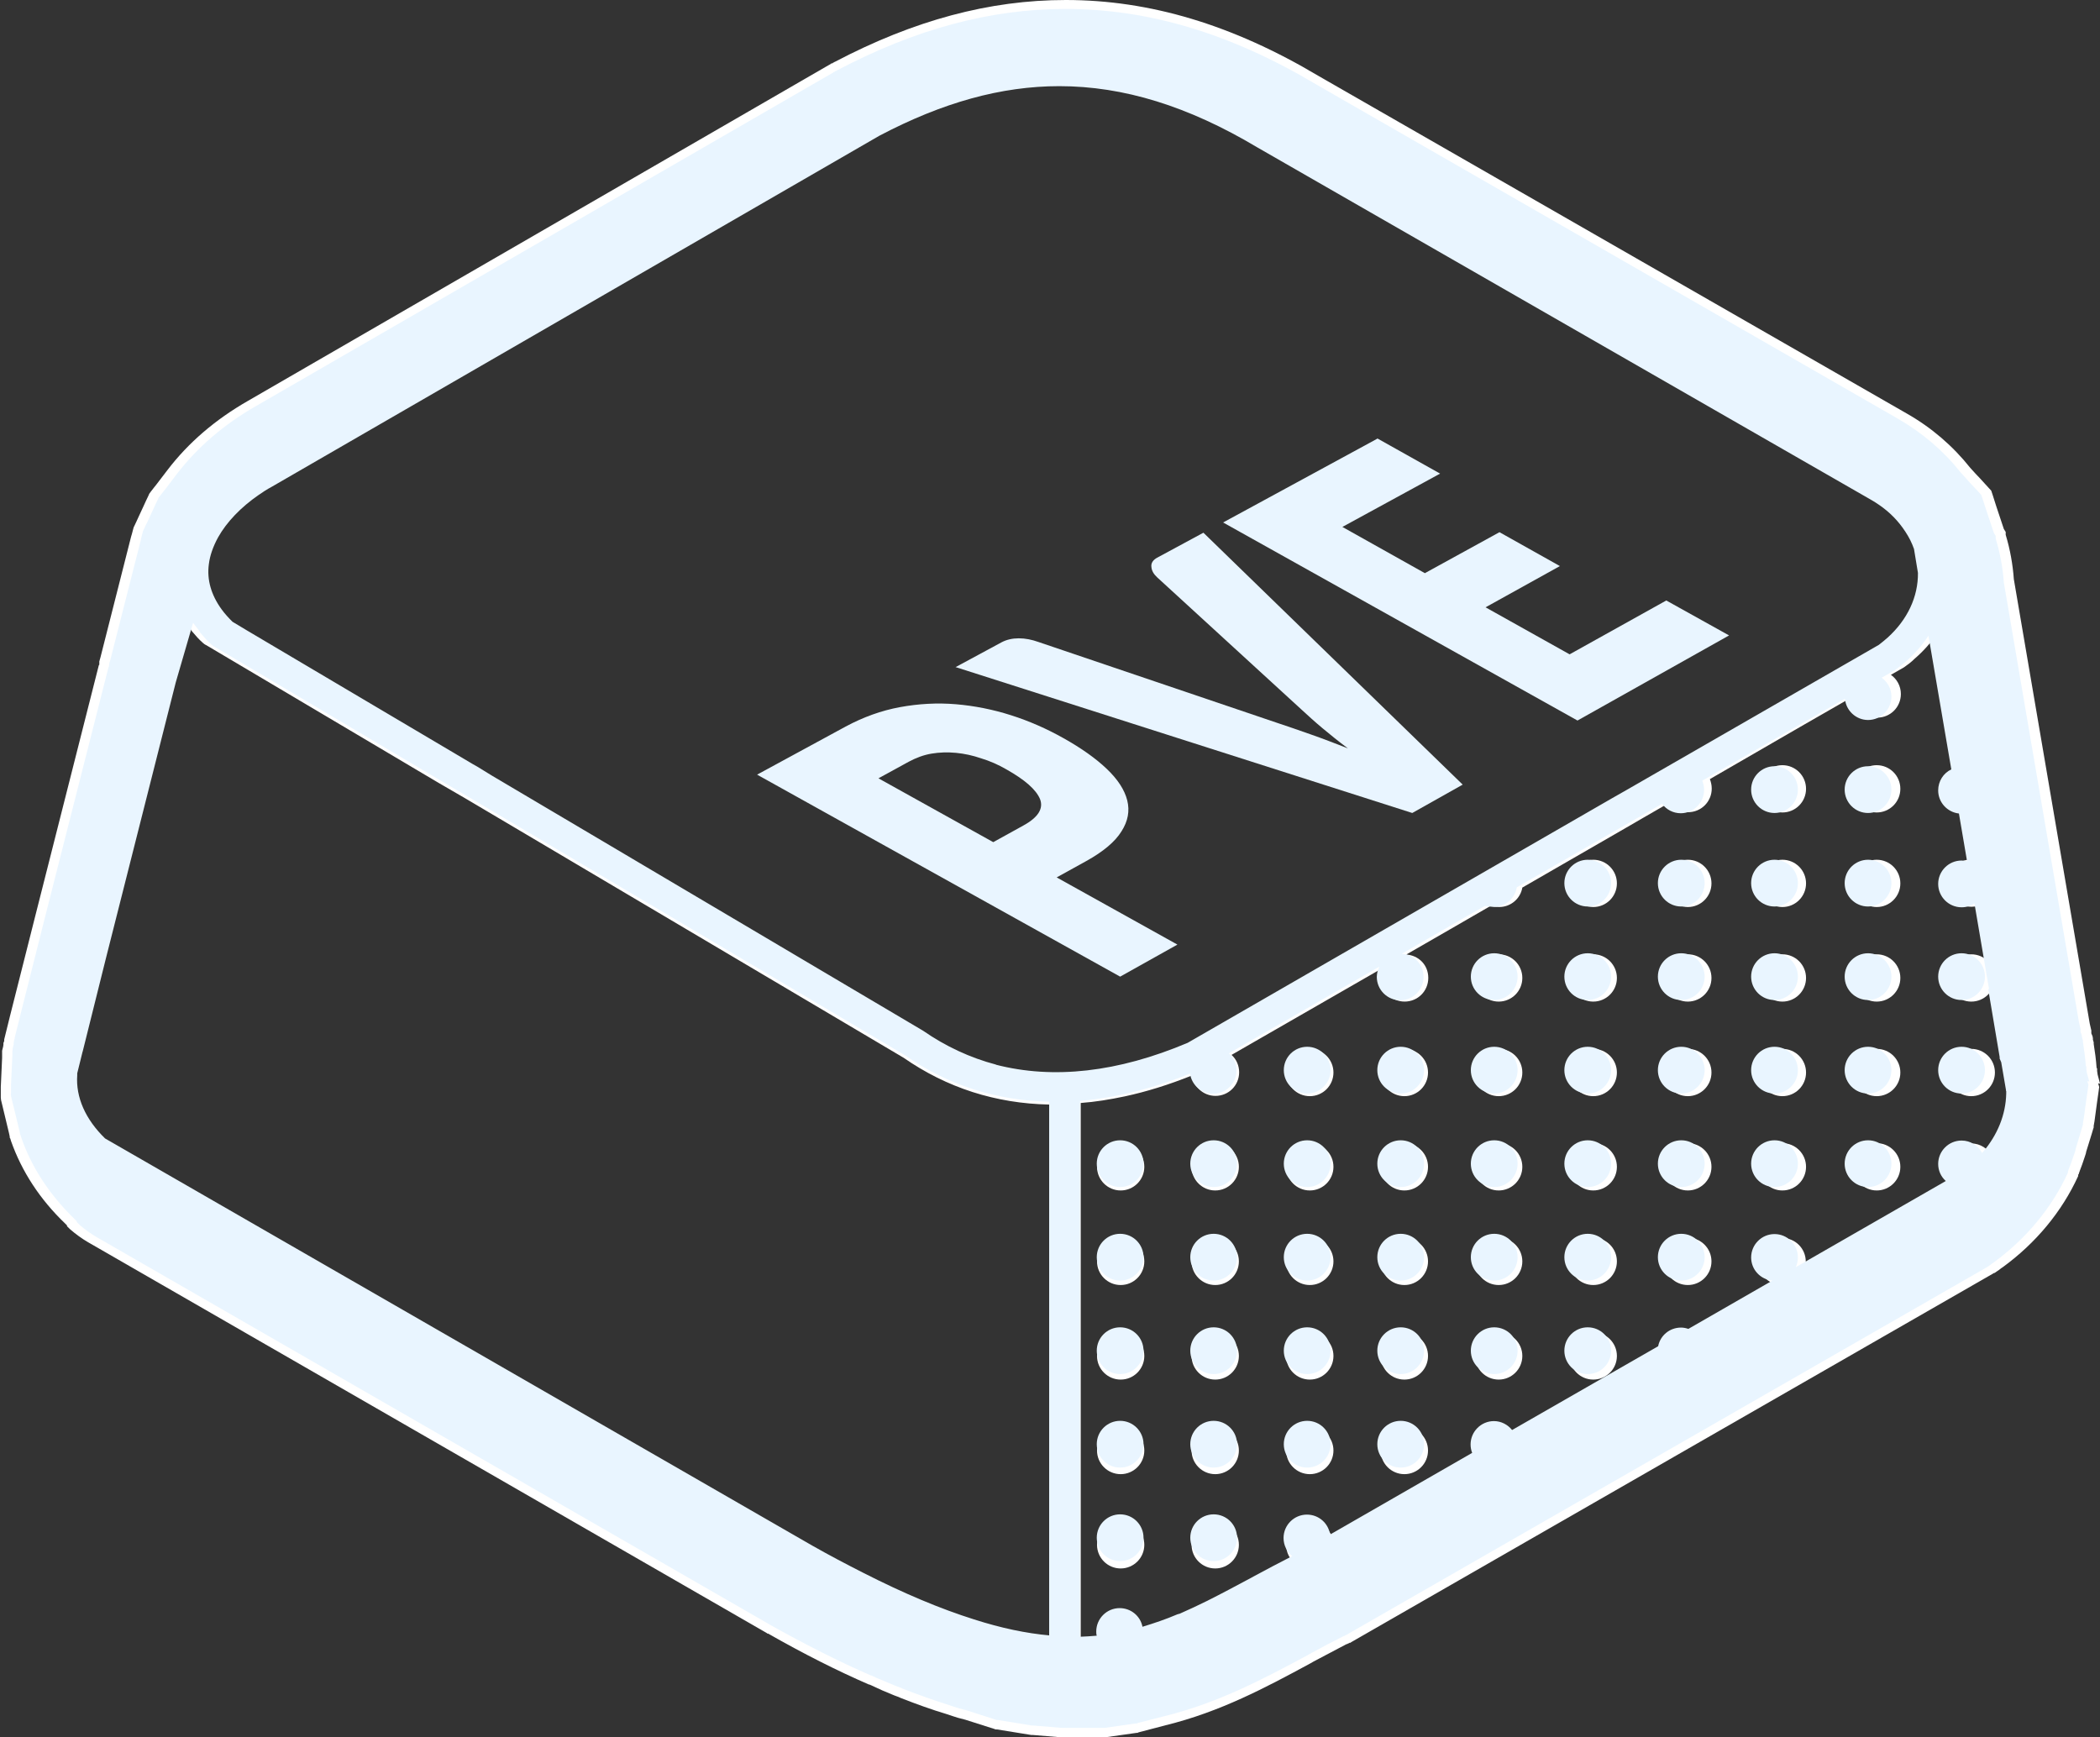 <?xml version="1.0" encoding="UTF-8"?>
<svg id="Layer_2" data-name="Layer 2" xmlns="http://www.w3.org/2000/svg" viewBox="0 0 79.94 66.14">
  <rect x="0" y="0" width="79.94" height="66.14" fill="#333333" stroke="none"/>
  <defs>
    <style>
      .cls-1 {
        fill: #fff;
      }

      .cls-2 {
        fill: #e9f5ff;
      }
    </style>
  </defs>
  <g id="Layer_2-2" data-name="Layer 2">
    <g id="Layer_1-2" data-name="Layer 1-2">
      <g>
        <circle class="cls-1" cx="67.85" cy="30.03" r=".9"/>
        <path class="cls-1" d="M79.94,41.25l-.09-.34h0l-.02-.14v-.09l-.02-.03c-.02-.3-.06-.6-.11-.91h0v-.06l-.03-.1v-.06s-.01-.04-.01-.04v-.02s-.05-.12-.05-.12h0v-.11l-.06-.26-2.89-16.92c-.04-.56-.14-1.13-.31-1.69v-.11l-.07-.11-.21-.63-.08-.24-.14-.44-.05-.15-.11-.12-.31-.34-.18-.19-.2-.22c-.66-.83-1.47-1.53-2.42-2.07L50.19,2.89c-3.26-1.94-6.41-2.89-9.62-2.89-2.9,0-5.78.77-8.8,2.36h-.01l-.02.02h-.02l-.03.03h-.02s-.02,0-.02,0l-.02.02L9.44,15.26c-1.24.71-2.27,1.59-3.07,2.64l-.42.55-.08.1-.14.18-.05.07-.03.07-.1.21-.05.11-.25.54-.05.11-.08.17-.03.06-.02.07-.05.19-.03.1-1.17,4.61-.04.14h0v.07h0v.05l-.02.03-2.42,9.55-.96,3.8-.22.89v.06s-.03.08-.03.08v.06s-.01.07-.01.07l-.04.16v.1s0,.17,0,.17l-.05,1.11v.4s.01.1.01.1l.07.29.24,1,.02.1v.04l.02.03.03.1c.41,1.16,1.1,2.22,2.06,3.14l.07.07h0v.02h0s0,.02.02.03l.1.1h0c.21.18.44.35.68.49l.14.08,25.7,14.8h0l.02.02h.03c1.35.77,2.64,1.42,3.84,1.94h.02c.17.08.32.15.48.22.14.06.29.12.43.18l.05.02.11.04.14.06h0c.59.23,1.17.44,1.71.6.1.03.18.06.24.08.15.05.24.08.49.14l1.1.35.05.02h.06l1.3.21h.06l1.09.09h1.65l1.2-.17h.04l.04-.02,1.03-.27c2.08-.51,3.82-1.44,5.5-2.35l.07-.04.07-.04c.41-.22.83-.44,1.25-.66h.02l.05-.03h.02l.02-.02h.02s.02,0,.02,0l.02-.02,24.43-14.03.05-.03h.02s.1-.07.1-.07l.03-.02.03-.02.09-.07.06-.04c1.25-.91,2.25-2.11,2.87-3.47h0v-.05l.03-.04h0v-.05h.02v-.03c.07-.17.13-.35.2-.56.02-.05.03-.1.05-.16v-.02h0s.22-.71.22-.71l.05-.17.02-.06v-.06l.03-.17.1-.74.06-.42.02-.15-.04-.14.09.02ZM39.96,62.56c-.91-.08-1.87-.29-2.91-.61-1.29-.4-2.68-.99-4.28-1.8-.63-.32-1.27-.66-1.95-1.04L3.62,43.45c-.76-.74-1.13-1.58-1.07-2.43h0v-.07l.21-.81v-.03s.9-3.57.9-3.57h0l2.69-10.62.67-2.29c.06.08.13.17.2.27,0,.01.02.03.03.04,0,0,0,.01.01.02.01.02.02.03.03.05l.03.04s.02.01.02.02c.1.12.23.27.39.41l.05.04s.04.03.07.04l8.84,5.24h0l1,.58,16.71,9.89c1.64,1.14,3.5,1.74,5.54,1.78v20.53l.02-.02ZM37.89,40.61c-1-.26-1.95-.7-2.81-1.3l-16.58-9.82-.57-.35-.16-.09-8.69-5.14-.56-.33h0c-.15-.15-.29-.31-.42-.48-.4-.55-.56-1.13-.49-1.73.04-.33.16-.68.35-1.03.33-.6.87-1.16,1.57-1.63.16-.11.32-.21.49-.31l23.38-13.51c2.43-1.28,4.7-1.91,6.92-1.91,2.47,0,4.96.77,7.62,2.35l23.61,13.56c.11.06.21.13.3.19.41.29.75.63,1.01,1.03.14.21.25.43.34.67l.16.92c.01.92-.4,1.8-1.16,2.48-.13.11-.24.2-.34.28l-9.66,5.56-.59.33h0l-16.34,9.42c-2.68,1.13-5.16,1.42-7.39.84h.01ZM76.76,41.62v.11h0c-.02.81-.33,1.58-.89,2.24-.01,0-.03.03-.04.04-.15-.28-.45-.48-.79-.48-.5,0-.9.4-.9.9,0,.26.11.49.29.66l-5.77,3.31c.05-.11.08-.24.08-.37,0-.5-.4-.9-.9-.9s-.9.4-.9.9c0,.47.36.85.82.89l-3.23,1.86c-.09-.03-.18-.05-.28-.05-.43,0-.8.31-.88.72l-5.61,3.22c-.16-.21-.42-.34-.7-.34-.5,0-.9.4-.9.9,0,.11.02.22.06.32l-5.47,3.14c-.06-.43-.43-.77-.89-.77-.5,0-.9.4-.9.9,0,.28.13.53.34.7-.51.27-1.01.53-1.49.79l-.09.05c-.59.32-1.15.62-1.7.89-.34.17-.7.34-1.06.49h-.02s-.04.02-.06.02c-.42.18-.87.34-1.33.47-.08-.41-.45-.72-.88-.72-.5,0-.9.4-.9.9,0,.05,0,.11.02.16-.21.02-.43.03-.65.04v-20.62c.55-.04,1.1-.13,1.67-.25.84-.18,1.7-.45,2.57-.8.06.44.43.78.89.78.5,0,.9-.4.9-.9,0-.26-.11-.5-.29-.66l5.79-3.33c-.06.12-.1.25-.1.4,0,.5.4.9.9.9s.9-.4.9-.9-.37-.86-.84-.89l1.65-.95,1.54-.89c.11.02.22.03.35.03.44,0,.81-.32.88-.74l3.97-2.29.62-.36.85-.49h0l.15-.09c.16.22.42.36.72.36.5,0,.9-.4.9-.9,0-.13-.03-.25-.07-.36l3.58-2.07,1.9-1.09c.04.46.42.82.89.82.5,0,.9-.4.9-.9,0-.3-.15-.57-.38-.73l.49-.28.03-.02c.13-.09.26-.19.37-.3.36-.31.66-.65.9-1.02l.88,5.14c-.3.15-.51.45-.51.81,0,.46.35.84.8.89l.31,1.84c-.07-.02-.14-.03-.21-.03-.5,0-.9.4-.9.9s.4.9.9.9c.18,0,.35-.05.49-.15l.57,3.33-.04-.05h0l.45,2.64v.06l.03.07s.02.05.03.07l.18,1.06v.07Z"/>
        <circle class="cls-1" cx="71.44" cy="30.03" r=".9"/>
        <circle class="cls-1" cx="67.85" cy="33.63" r=".9"/>
        <circle class="cls-1" cx="64.25" cy="33.63" r=".9"/>
        <circle class="cls-1" cx="67.85" cy="37.23" r=".9"/>
        <circle class="cls-1" cx="64.25" cy="37.23" r=".9"/>
        <circle class="cls-1" cx="71.44" cy="33.63" r=".9"/>
        <circle class="cls-1" cx="75.04" cy="37.23" r=".9"/>
        <circle class="cls-1" cx="71.44" cy="37.23" r=".9"/>
        <circle class="cls-1" cx="60.65" cy="33.63" r=".9"/>
        <circle class="cls-1" cx="60.65" cy="37.23" r=".9"/>
        <circle class="cls-1" cx="57.05" cy="37.23" r=".9"/>
        <circle class="cls-1" cx="67.85" cy="40.83" r=".9"/>
        <circle class="cls-1" cx="64.25" cy="40.83" r=".9"/>
        <circle class="cls-1" cx="67.85" cy="44.42" r=".9"/>
        <circle class="cls-1" cx="64.25" cy="44.42" r=".9"/>
        <circle class="cls-1" cx="75.04" cy="40.83" r=".9"/>
        <circle class="cls-1" cx="71.44" cy="40.83" r=".9"/>
        <circle class="cls-1" cx="71.44" cy="44.42" r=".9"/>
        <circle class="cls-1" cx="64.25" cy="48.02" r=".9"/>
        <circle class="cls-1" cx="53.46" cy="40.83" r=".9"/>
        <circle class="cls-1" cx="49.86" cy="40.83" r=".9"/>
        <circle class="cls-1" cx="53.46" cy="44.42" r=".9"/>
        <circle class="cls-1" cx="49.86" cy="44.42" r=".9"/>
        <circle class="cls-1" cx="60.65" cy="40.83" r=".9"/>
        <circle class="cls-1" cx="57.05" cy="40.83" r=".9"/>
        <circle class="cls-1" cx="60.65" cy="44.42" r=".9"/>
        <circle class="cls-1" cx="57.05" cy="44.42" r=".9"/>
        <circle class="cls-1" cx="53.46" cy="48.02" r=".9"/>
        <circle class="cls-1" cx="49.86" cy="48.02" r=".9"/>
        <circle class="cls-1" cx="53.46" cy="51.62" r=".9"/>
        <circle class="cls-1" cx="49.86" cy="51.62" r=".9"/>
        <circle class="cls-1" cx="60.65" cy="48.02" r=".9"/>
        <circle class="cls-1" cx="57.05" cy="48.02" r=".9"/>
        <circle class="cls-1" cx="60.65" cy="51.62" r=".9"/>
        <circle class="cls-1" cx="57.05" cy="51.62" r=".9"/>
        <circle class="cls-1" cx="53.46" cy="55.22" r=".9"/>
        <circle class="cls-1" cx="49.86" cy="55.22" r=".9"/>
        <circle class="cls-1" cx="46.26" cy="44.42" r=".9"/>
        <circle class="cls-1" cx="42.66" cy="44.42" r=".9"/>
        <circle class="cls-1" cx="46.26" cy="48.02" r=".9"/>
        <circle class="cls-1" cx="42.66" cy="48.02" r=".9"/>
        <circle class="cls-1" cx="46.26" cy="51.62" r=".9"/>
        <circle class="cls-1" cx="42.66" cy="51.62" r=".9"/>
        <circle class="cls-1" cx="46.26" cy="55.22" r=".9"/>
        <circle class="cls-1" cx="42.66" cy="55.22" r=".9"/>
        <circle class="cls-1" cx="46.26" cy="58.81" r=".9"/>
        <circle class="cls-1" cx="42.66" cy="58.81" r=".9"/>
      </g>
    </g>
    <g>
      <g>
        <circle class="cls-2" cx="67.55" cy="30.06" r=".89"/>
        <path class="cls-2" d="M79.53,41.17l-.09-.33h0s-.02-.14-.02-.14v-.09s-.02-.03-.02-.03c-.02-.3-.06-.59-.11-.91h0s0-.01,0-.01v-.05s-.03-.09-.03-.09v-.03s-.01-.03-.01-.03v-.04s-.01-.02-.01-.02l-.04-.12h0s0-.02,0-.02v-.08s-.06-.26-.06-.26l-2.86-16.74c-.04-.56-.14-1.12-.31-1.67v-.11l-.07-.11-.21-.63-.08-.24-.14-.43-.05-.15-.11-.12-.31-.33-.17-.19-.2-.22c-.65-.82-1.46-1.51-2.4-2.05L50.08,3.2c-3.23-1.92-6.35-2.86-9.52-2.86-2.87,0-5.72.77-8.7,2.34h-.01s-.02.02-.02.02h-.02s-.03.03-.03.03h-.02s0,.01,0,.01h-.02s-.02.02-.02.02L9.76,15.45c-1.23.7-2.25,1.58-3.04,2.61l-.41.54-.08.1-.14.18-.05.06-.03.07-.1.21-.05.11-.25.54-.05.1-.08.17-.03.06-.02.07-.05.19-.02.1-1.16,4.56-.04.13h0s0,.02,0,.02v.02s-.01.03-.01.03h0s0,.01,0,.01v.04s-.02.03-.02.03l-2.4,9.45-.95,3.77-.22.88v.04s-.01.02-.01.02l-.02.07v.03s-.01.03-.01.03v.07s-.04.16-.04.16v.05s-.01.05-.01.05v.16s-.05,1.1-.05,1.1v.3s-.01.1-.01.1l.02.1.07.28.24.99.02.1v.03s.02.03.02.03l.03.1c.4,1.15,1.09,2.19,2.04,3.11l.07.07h0s0,.02,0,.02h0s.01.02.02.03l.1.1h0c.21.18.43.34.68.48l.14.08,25.43,14.64h0s.02.02.02.02h.03s0,.01,0,.01c1.34.75,2.61,1.39,3.8,1.91h.02c.17.08.32.15.48.21.14.06.28.12.43.18l.05.02.11.04.14.06h0c.59.23,1.15.43,1.69.6.1.03.18.06.24.08.15.05.24.08.49.14l1.09.35.05.02h.06s1.29.21,1.29.21h.03s.03,0,.03,0l1.08.09h.03s.03,0,.03,0h.13s.02,0,.02,0h1.42s1.19-.17,1.19-.17h.04s.04-.02.04-.02l1.02-.26c2.06-.51,3.78-1.43,5.44-2.32l.07-.04.07-.04c.4-.22.82-.44,1.24-.65h.02s.04-.03.04-.03h.02s.02-.02.02-.02h.02s0-.01,0-.01h.02s.02-.02.02-.02l24.18-13.88.05-.03h.01s.01-.01.01-.01l.1-.06.03-.02.03-.02.09-.07.06-.04c1.24-.9,2.23-2.09,2.84-3.43h0s0-.03,0-.03v-.02s.02-.04.02-.04h0s0-.01,0-.01v-.03s.02-.01.02-.01h0s0-.02,0-.02c.07-.16.13-.35.2-.55.02-.05.03-.1.05-.15v-.02s0-.01,0-.01l.21-.7.05-.17.02-.06v-.06s.03-.17.03-.17l.1-.73.06-.41.02-.15-.04-.14ZM39.96,62.26c-.9-.08-1.85-.28-2.88-.61-1.27-.4-2.66-.98-4.23-1.78-.63-.32-1.26-.65-1.93-1.03l-26.92-15.5c-.75-.73-1.12-1.57-1.06-2.41h0s0-.05,0-.07l.2-.81s.01-.03.01-.03l.88-3.53h0l2.66-10.51.66-2.27c.06.08.13.17.2.26,0,.01.02.03.03.04,0,0,0,.01.01.02.01.02.02.03.03.05l.03.04s.02.01.02.02c.1.12.23.27.39.41l.05.04s.04.03.07.04l8.75,5.18h0s0,0,0,0h0s.99.58.99.58l16.54,9.79c1.62,1.13,3.47,1.72,5.48,1.76v20.32ZM37.92,40.53c-.99-.26-1.93-.7-2.78-1.29l-16.41-9.71-.57-.35-.16-.09-8.6-5.09-.55-.33h0c-.15-.15-.29-.3-.42-.48-.39-.54-.56-1.12-.48-1.71.04-.33.16-.67.35-1.02.33-.59.87-1.15,1.55-1.62.16-.11.31-.21.48-.3l23.14-13.37c2.41-1.27,4.65-1.89,6.85-1.89,2.45,0,4.91.76,7.54,2.33l23.37,13.42c.11.06.21.13.3.19.41.28.74.62,1,1.02.14.21.25.43.33.66l.15.91c.01.91-.4,1.78-1.15,2.46-.13.11-.23.2-.34.28l-9.56,5.5-.58.33h0s-16.17,9.32-16.17,9.32c-2.65,1.12-5.11,1.4-7.31.83ZM76.37,41.53v.11h0c-.02.8-.33,1.56-.88,2.21-.01.01-.03.03-.04.04-.15-.28-.44-.47-.78-.47-.49,0-.89.4-.89.89,0,.26.11.49.29.65l-5.71,3.28c.05-.11.08-.24.08-.37,0-.49-.4-.89-.89-.89s-.89.4-.89.89c0,.46.35.84.81.88l-3.2,1.84c-.09-.03-.18-.05-.28-.05-.43,0-.79.3-.87.71l-5.56,3.19c-.16-.2-.41-.34-.69-.34-.49,0-.89.4-.89.89,0,.11.02.22.06.32l-5.41,3.11c-.06-.43-.43-.76-.88-.76-.49,0-.89.4-.89.89,0,.28.13.53.33.69-.51.26-1,.52-1.48.78l-.09.05c-.58.31-1.14.61-1.68.88-.34.17-.69.33-1.05.49,0,0-.01,0-.02,0-.02,0-.04.02-.06.02-.42.18-.86.33-1.32.47-.08-.41-.44-.71-.87-.71-.49,0-.89.4-.89.89,0,.05,0,.11.02.16-.21.02-.42.03-.64.04v-20.4c.54-.04,1.09-.13,1.65-.25.83-.18,1.68-.44,2.54-.79.06.43.43.77.88.77.49,0,.89-.4.89-.89,0-.26-.11-.49-.29-.65l5.73-3.3c-.06.12-.1.25-.1.39,0,.49.4.89.89.89s.89-.4.89-.89-.37-.85-.83-.88l1.63-.94,1.53-.88c.1.02.22.03.35.03.44,0,.8-.32.87-.74l3.93-2.26.61-.35.84-.48h0l.15-.09c.16.22.42.36.71.36.49,0,.89-.4.89-.89,0-.13-.03-.24-.07-.35l3.55-2.04,1.88-1.08c.04.45.42.81.88.81.49,0,.89-.4.89-.89,0-.3-.15-.56-.37-.72l.49-.28.03-.02c.13-.09.25-.19.37-.29.35-.3.65-.64.89-1.01l.87,5.09c-.3.14-.5.45-.5.8,0,.46.35.83.79.88l.31,1.82c-.07-.02-.14-.03-.21-.03-.49,0-.89.4-.89.89s.4.89.89.89c.18,0,.35-.05.49-.15l.56,3.29-.04-.05h0s0,0,0,0l.44,2.61v.06l.03.07s.02.05.03.07l.18,1.05v.04Z"/>
        <circle class="cls-2" cx="71.11" cy="30.06" r=".89"/>
        <circle class="cls-2" cx="67.55" cy="33.62" r=".89"/>
        <circle class="cls-2" cx="64" cy="33.62" r=".89"/>
        <circle class="cls-2" cx="67.55" cy="37.18" r=".89"/>
        <circle class="cls-2" cx="64" cy="37.18" r=".89"/>
        <circle class="cls-2" cx="71.11" cy="33.62" r=".89"/>
        <circle class="cls-2" cx="74.67" cy="37.18" r=".89"/>
        <circle class="cls-2" cx="71.11" cy="37.18" r=".89"/>
        <circle class="cls-2" cx="60.44" cy="33.62" r=".89"/>
        <circle class="cls-2" cx="60.44" cy="37.18" r=".89"/>
        <circle class="cls-2" cx="56.88" cy="37.18" r=".89"/>
        <circle class="cls-2" cx="67.55" cy="40.74" r=".89"/>
        <circle class="cls-2" cx="64" cy="40.74" r=".89"/>
        <circle class="cls-2" cx="67.55" cy="44.3" r=".89"/>
        <circle class="cls-2" cx="64" cy="44.3" r=".89"/>
        <circle class="cls-2" cx="74.67" cy="40.74" r=".89"/>
        <circle class="cls-2" cx="71.11" cy="40.74" r=".89"/>
        <circle class="cls-2" cx="71.11" cy="44.3" r=".89"/>
        <circle class="cls-2" cx="64" cy="47.86" r=".89"/>
        <circle class="cls-2" cx="53.32" cy="40.74" r=".89"/>
        <circle class="cls-2" cx="49.76" cy="40.74" r=".89"/>
        <circle class="cls-2" cx="53.32" cy="44.3" r=".89"/>
        <circle class="cls-2" cx="49.76" cy="44.3" r=".89"/>
        <circle class="cls-2" cx="60.44" cy="40.74" r=".89"/>
        <circle class="cls-2" cx="56.88" cy="40.74" r=".89"/>
        <circle class="cls-2" cx="60.44" cy="44.3" r=".89"/>
        <circle class="cls-2" cx="56.88" cy="44.3" r=".89"/>
        <circle class="cls-2" cx="53.32" cy="47.86" r=".89"/>
        <circle class="cls-2" cx="49.76" cy="47.86" r=".89"/>
        <circle class="cls-2" cx="53.32" cy="51.42" r=".89"/>
        <circle class="cls-2" cx="49.76" cy="51.42" r=".89"/>
        <circle class="cls-2" cx="60.44" cy="47.86" r=".89"/>
        <circle class="cls-2" cx="56.88" cy="47.86" r=".89"/>
        <circle class="cls-2" cx="60.44" cy="51.42" r=".89"/>
        <circle class="cls-2" cx="56.88" cy="51.42" r=".89"/>
        <circle class="cls-2" cx="53.32" cy="54.98" r=".89"/>
        <circle class="cls-2" cx="49.76" cy="54.98" r=".89"/>
        <circle class="cls-2" cx="46.2" cy="44.3" r=".89"/>
        <circle class="cls-2" cx="42.64" cy="44.3" r=".89"/>
        <circle class="cls-2" cx="46.2" cy="47.86" r=".89"/>
        <circle class="cls-2" cx="42.64" cy="47.86" r=".89"/>
        <circle class="cls-2" cx="46.2" cy="51.42" r=".89"/>
        <circle class="cls-2" cx="42.64" cy="51.42" r=".89"/>
        <circle class="cls-2" cx="46.2" cy="54.98" r=".89"/>
        <circle class="cls-2" cx="42.64" cy="54.98" r=".89"/>
        <circle class="cls-2" cx="46.2" cy="58.54" r=".89"/>
        <circle class="cls-2" cx="42.64" cy="58.54" r=".89"/>
      </g>
      <g>
        <path class="cls-2" d="M40.22,33.4l4.6,2.56-2.18,1.22-13.82-7.69,3.37-1.83c.67-.36,1.36-.61,2.07-.74.71-.13,1.42-.17,2.13-.11.71.06,1.41.2,2.1.42.69.22,1.35.51,1.99.87.68.38,1.23.77,1.65,1.17.42.4.68.8.78,1.2.1.4.03.79-.22,1.18-.24.39-.69.77-1.34,1.13l-1.14.63ZM37.81,32.06l1.14-.63c.57-.31.78-.65.64-1.01-.15-.36-.57-.73-1.28-1.13-.31-.18-.63-.32-.96-.42-.32-.11-.64-.18-.96-.21-.32-.03-.63-.02-.93.03-.3.05-.59.16-.87.31l-1.15.63,4.37,2.43Z"/>
        <path class="cls-2" d="M36.37,25.4l1.76-.95c.19-.1.41-.15.65-.15.25,0,.5.05.75.14l9.09,3.08c.4.13.82.28,1.28.44.46.16.92.34,1.41.53-.35-.26-.67-.52-.97-.77-.3-.25-.56-.49-.8-.71l-5.49-5.03c-.13-.12-.21-.25-.22-.4-.02-.14.06-.27.24-.36l1.74-.94,9.87,9.59-1.92,1.08-17.37-5.55Z"/>
        <path class="cls-2" d="M52.43,16.69l2.39,1.34-3.72,2.03,3.14,1.76,2.84-1.56,2.3,1.29-2.83,1.57,3.2,1.79,3.68-2.05,2.39,1.33-5.77,3.24-13.49-7.54,5.87-3.19Z"/>
      </g>
    </g>
  </g>
</svg>